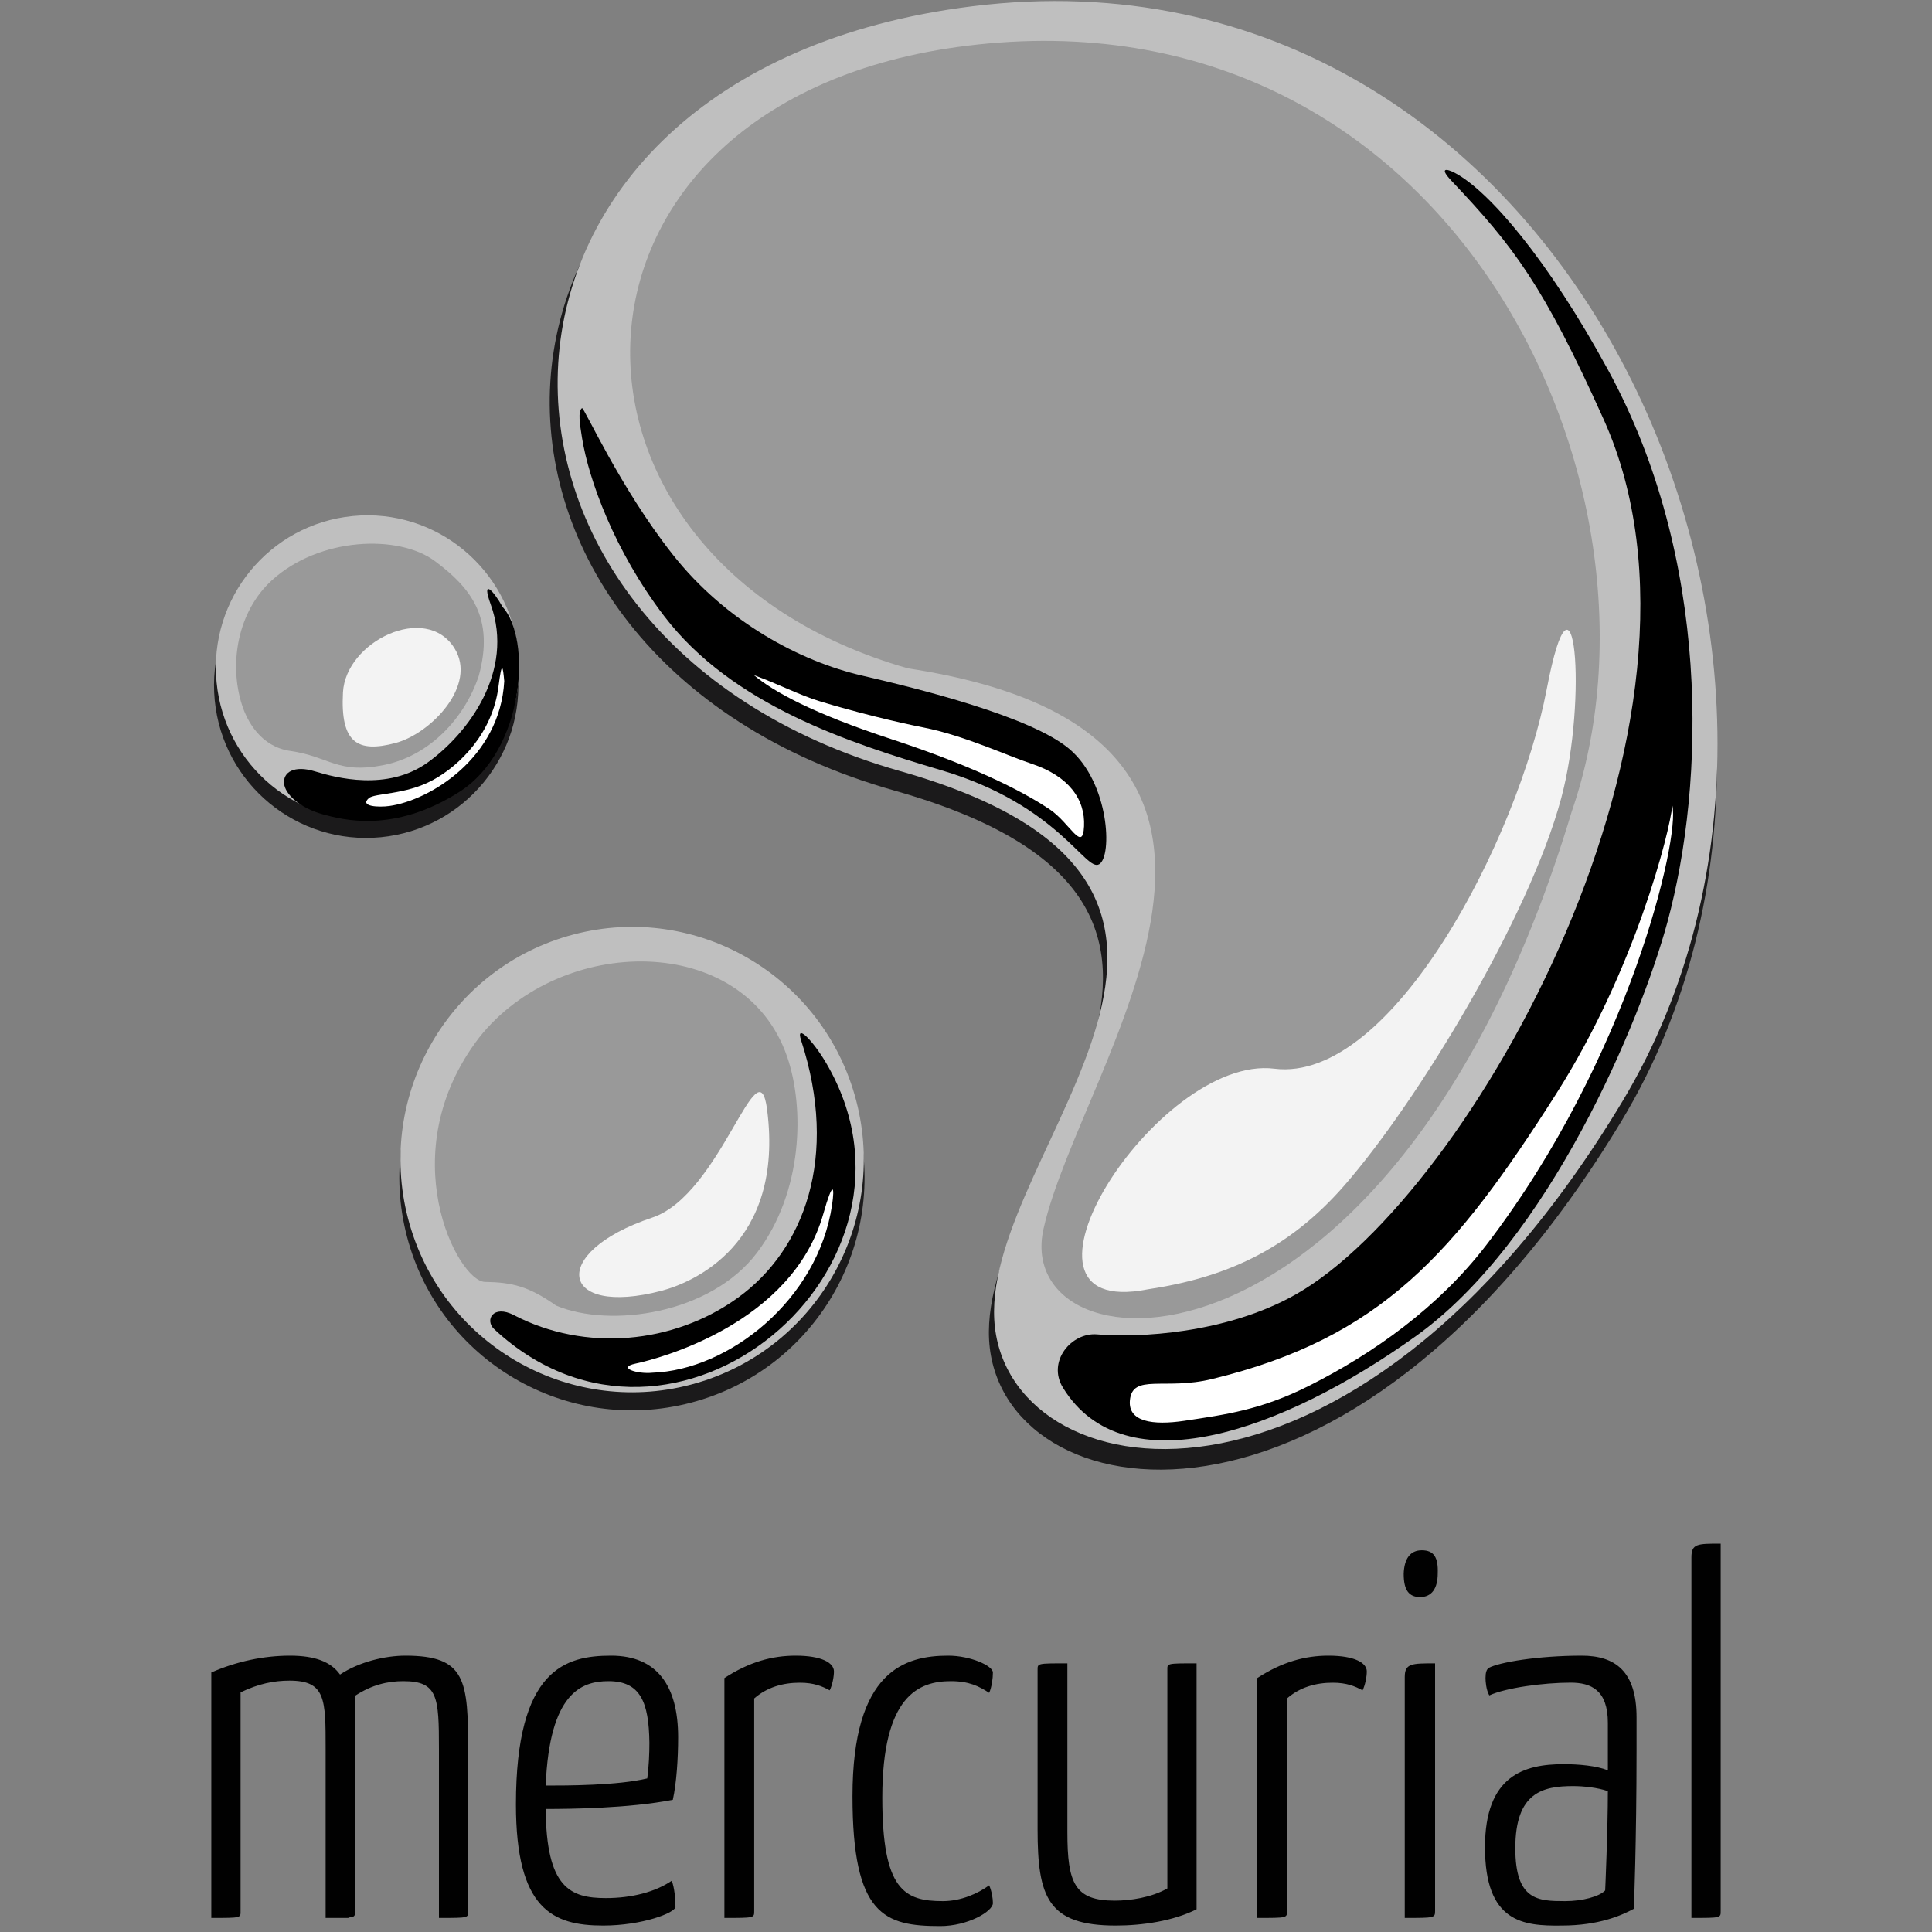 <svg width="40" height="40" viewBox="0 0 40 40" fill="none" xmlns="http://www.w3.org/2000/svg">
<rect x="0" y="0" width="40" height="40" fill="#808080" stroke="none"/>
<path d="M4.375 34.627C4.904 34.395 5.465 34.279 6.005 34.279C6.522 34.279 6.852 34.406 7.04 34.67C7.436 34.406 7.975 34.279 8.394 34.279C9.649 34.279 9.693 34.786 9.693 36.272V39.562C9.693 39.709 9.715 39.709 9.088 39.709V36.209C9.088 35.133 9.066 34.807 8.35 34.807C8.031 34.807 7.7 34.88 7.348 35.112V39.635C7.337 39.678 7.315 39.688 7.238 39.698C7.227 39.698 7.216 39.709 7.205 39.709H6.742V36.209C6.742 35.176 6.742 34.796 5.994 34.796C5.675 34.796 5.355 34.859 4.981 35.039V39.562C4.981 39.709 5.003 39.709 4.375 39.709V34.627M12.653 34.279C11.717 34.279 10.682 34.543 10.682 37.358C10.682 39.53 11.442 39.867 12.488 39.867C13.291 39.867 13.985 39.604 13.985 39.477C13.985 39.319 13.963 39.077 13.908 38.939C13.567 39.171 13.082 39.298 12.543 39.298C11.805 39.298 11.31 39.087 11.298 37.453C11.783 37.453 13.016 37.442 13.93 37.263C14.007 36.915 14.04 36.409 14.04 35.966C14.04 34.912 13.611 34.279 12.653 34.279ZM12.598 34.807C13.258 34.807 13.434 35.239 13.445 36.082C13.445 36.303 13.434 36.567 13.401 36.82C12.785 36.968 11.739 36.968 11.298 36.968C11.376 35.049 12.036 34.807 12.598 34.807ZM14.998 34.743C15.515 34.406 15.989 34.279 16.474 34.279C17.013 34.279 17.266 34.427 17.266 34.606C17.266 34.712 17.233 34.891 17.178 34.997C17.024 34.912 16.848 34.839 16.561 34.839C16.209 34.839 15.879 34.933 15.615 35.165V39.562C15.615 39.709 15.626 39.709 14.998 39.709L14.998 34.743ZM20.557 34.627C20.557 34.49 20.095 34.279 19.632 34.279C18.74 34.279 17.65 34.585 17.65 37.189C17.65 39.656 18.311 39.878 19.467 39.878C20.039 39.878 20.557 39.572 20.557 39.403C20.557 39.309 20.535 39.161 20.48 39.034C20.248 39.203 19.896 39.361 19.522 39.361C18.729 39.361 18.267 39.14 18.267 37.221C18.267 35.102 19.026 34.807 19.687 34.807C20.061 34.807 20.27 34.912 20.48 35.049C20.535 34.923 20.557 34.743 20.557 34.627ZM24.774 39.53C24.29 39.773 23.651 39.867 23.101 39.867C21.691 39.867 21.482 39.277 21.482 37.875V34.575C21.482 34.438 21.471 34.438 22.099 34.438V37.938C22.099 38.993 22.253 39.351 23.079 39.351C23.398 39.351 23.838 39.288 24.169 39.098V34.575C24.169 34.438 24.147 34.438 24.774 34.438V39.53ZM26.03 34.743C26.547 34.406 27.021 34.279 27.505 34.279C28.045 34.279 28.298 34.427 28.298 34.606C28.298 34.712 28.265 34.891 28.21 34.997C28.056 34.912 27.88 34.839 27.593 34.839C27.241 34.839 26.911 34.933 26.646 35.165V39.562C26.646 39.709 26.658 39.709 26.03 39.709V34.743ZM29.712 34.438C29.227 34.438 29.084 34.438 29.084 34.722V39.709C29.701 39.709 29.712 39.709 29.712 39.562V34.438ZM29.062 32.582C29.062 32.93 29.172 33.057 29.392 33.067C29.645 33.067 29.767 32.888 29.767 32.571C29.778 32.245 29.689 32.097 29.436 32.097C29.194 32.097 29.073 32.276 29.062 32.582ZM30.756 34.743C30.756 34.627 30.778 34.564 30.822 34.533C31.032 34.417 31.836 34.279 32.749 34.279C33.443 34.279 33.883 34.606 33.883 35.555V36.24C33.883 38.117 33.828 39.519 33.828 39.519C33.575 39.656 33.102 39.867 32.331 39.867C31.538 39.878 30.745 39.804 30.745 38.244C30.745 36.757 31.56 36.525 32.375 36.525C32.683 36.525 33.047 36.557 33.289 36.652V35.671C33.289 34.986 32.937 34.838 32.518 34.838C31.957 34.838 31.175 34.944 30.834 35.102C30.767 34.986 30.756 34.806 30.756 34.743M33.289 37.084C33.079 37.01 32.782 36.979 32.573 36.979C31.945 36.979 31.373 37.105 31.373 38.265C31.373 39.351 31.846 39.361 32.408 39.361C32.76 39.361 33.112 39.267 33.233 39.14C33.234 39.14 33.289 37.875 33.289 37.084ZM35.625 39.562C35.625 39.709 35.636 39.709 35.019 39.709V32.245C35.019 31.96 35.14 31.96 35.625 31.96V39.562Z" fill="#010101"/>
<path d="M33.568 23.215C39.15 13.972 32.389 -1.018 20.027 0.505C8.857 1.88 8.677 13.587 18.521 16.369C27.04 18.778 20.281 24.159 20.478 27.742C20.677 31.325 27.884 32.624 33.568 23.215V23.215Z" fill="#1B1A1B"/>
<path d="M14.303 29.042C16.876 28.369 18.415 25.736 17.742 23.163C17.068 20.589 14.437 19.049 11.864 19.723C9.292 20.396 7.752 23.029 8.426 25.602C9.099 28.176 11.731 29.716 14.303 29.042ZM7.278 11.059C5.546 11.226 4.278 12.765 4.446 14.498C4.614 16.232 6.152 17.502 7.885 17.334C9.616 17.164 10.885 15.625 10.717 13.892C10.549 12.16 9.01 10.89 7.278 11.058L7.278 11.059Z" fill="#1B1A1B"/>
<path d="M33.592 22.8C39.139 13.573 32.421 -1.391 20.137 0.129C9.037 1.502 8.858 13.19 18.64 15.966C27.105 18.371 20.389 23.743 20.585 27.32C20.782 30.896 27.944 32.194 33.592 22.8Z" fill="#BFBFBF"/>
<path d="M22.008 28.732C21.672 28.186 22.186 27.581 22.715 27.627C23.555 27.7 25.387 27.617 26.832 26.797C30.442 24.75 35.997 14.899 33.203 8.685C31.952 5.904 31.343 5.108 30.055 3.747C29.792 3.47 29.943 3.485 30.121 3.579C30.818 3.945 32.042 5.361 33.297 7.667C35.419 11.563 35.309 16.195 34.52 19.1C33.97 21.121 32.077 25.693 29.305 27.67C26.526 29.652 23.275 30.788 22.008 28.732ZM19.493 15.948C17.601 15.386 15.163 14.604 13.753 12.758C12.713 11.398 12.186 9.913 12.051 9.071C12.003 8.77 11.962 8.519 12.049 8.45C12.089 8.418 12.825 10.083 13.926 11.478C15.026 12.874 16.564 13.691 17.846 13.987C18.985 14.251 21.346 14.83 22.145 15.511C22.966 16.21 23.035 17.723 22.758 17.893C22.48 18.065 21.915 16.666 19.493 15.948Z" fill="black"/>
<path d="M23.393 28.998C23.356 29.431 23.854 29.516 24.523 29.416C25.381 29.287 26.106 29.191 27.094 28.696C28.432 28.025 29.786 27.065 30.778 25.77C33.737 21.907 34.785 17.337 34.624 16.68C34.57 17.223 33.856 20.073 32.222 22.642C30.123 25.942 28.602 27.7 25.092 28.552C24.116 28.79 23.441 28.428 23.393 28.998ZM15.609 13.978C16.009 14.317 16.828 14.769 18.439 15.298C20.386 15.936 21.333 16.49 21.73 16.755C22.151 17.037 22.417 17.666 22.444 17.107C22.471 16.548 22.127 16.068 21.358 15.813C20.838 15.64 19.964 15.229 19.126 15.063C18.587 14.957 17.711 14.746 16.959 14.515C16.547 14.389 16.127 14.167 15.609 13.978Z" fill="white"/>
<path d="M14.302 28.668C16.864 27.994 18.398 25.362 17.727 22.788C17.056 20.215 14.435 18.674 11.873 19.348C9.311 20.022 7.777 22.654 8.448 25.228C9.119 27.802 11.74 29.342 14.302 28.668Z" fill="#BFBFBF"/>
<path d="M10.232 27.519C13.963 30.991 19.578 26.221 17.105 22.009C16.827 21.536 16.467 21.176 16.586 21.538C17.376 23.961 16.645 25.877 15.283 26.864C13.947 27.832 12.111 27.994 10.641 27.229C10.21 27.004 10.031 27.331 10.232 27.519Z" fill="black"/>
<path d="M13.159 28.232C13.634 28.131 16.397 27.413 17.046 25.131C17.248 24.419 17.284 24.562 17.227 24.948C16.936 26.916 15.084 28.367 13.508 28.421C13.188 28.454 12.769 28.314 13.159 28.232Z" fill="white"/>
<path d="M7.305 10.684C5.579 10.852 4.316 12.391 4.484 14.124C4.651 15.857 6.183 17.127 7.909 16.959C9.634 16.789 10.898 15.25 10.73 13.517C10.562 11.786 9.03 10.516 7.305 10.684Z" fill="#BFBFBF"/>
<path d="M5.881 16.218C5.9 16.441 6.204 16.727 6.681 16.859C7.091 16.971 8.147 17.26 9.505 16.399C10.862 15.539 11.019 13.237 10.402 12.56C10.211 12.217 9.962 11.967 10.16 12.515C10.659 13.897 9.689 15.189 8.853 15.788C8.016 16.386 6.956 16.103 6.523 15.971C6.09 15.838 5.861 15.988 5.881 16.218V16.218Z" fill="black"/>
<path d="M7.632 16.528C7.757 16.415 8.387 16.461 8.955 16.154C9.524 15.847 10.199 15.174 10.32 14.217C10.391 13.656 10.412 13.797 10.44 14.102C10.352 15.693 8.896 16.571 8.063 16.687C7.839 16.718 7.443 16.699 7.633 16.528H7.632Z" fill="white"/>
<path d="M32.54 16.806C34.892 9.996 29.97 -0.289 20.011 0.948C11.013 2.066 10.868 11.578 18.798 13.838C27.78 15.204 22.372 22.01 21.605 25.442C20.916 28.519 28.864 29.025 32.54 16.806Z" fill="#999999"/>
<path d="M26.385 22.126C23.952 21.824 20.45 27.342 23.752 26.696C20.45 27.342 27.053 26.05 23.752 26.696C25.339 26.459 26.654 25.896 27.831 24.547C29.365 22.788 31.658 18.988 32.321 16.534C32.879 14.464 32.599 11.257 32.023 14.27C31.432 17.362 28.819 22.429 26.385 22.126Z" fill="#F3F3F3"/>
<path d="M10.039 26.54C10.602 26.55 10.943 26.629 11.514 27.031C12.642 27.502 14.714 27.204 15.672 25.938C16.629 24.672 16.66 22.928 16.296 21.875C15.403 19.295 11.613 19.341 9.92 21.482C8.088 23.873 9.476 26.53 10.039 26.54ZM5.008 14.588C5.12 14.944 5.407 15.462 6.013 15.548C6.822 15.664 6.987 16.031 7.943 15.84C8.898 15.65 9.623 14.863 9.912 13.993C10.244 12.79 9.747 12.168 9 11.614C8.252 11.059 6.607 11.118 5.626 12.017C4.928 12.655 4.734 13.724 5.008 14.588Z" fill="#999999"/>
<path d="M8.185 15.384C8.919 15.191 9.89 14.186 9.408 13.419C8.813 12.474 7.157 13.283 7.101 14.335C7.044 15.388 7.407 15.589 8.185 15.384ZM13.697 26.724C14.324 26.559 16.243 25.775 15.882 22.973C15.7 21.553 14.929 24.734 13.502 25.21C11.34 25.931 11.583 27.28 13.697 26.724Z" fill="#F3F3F3"/>
</svg>

